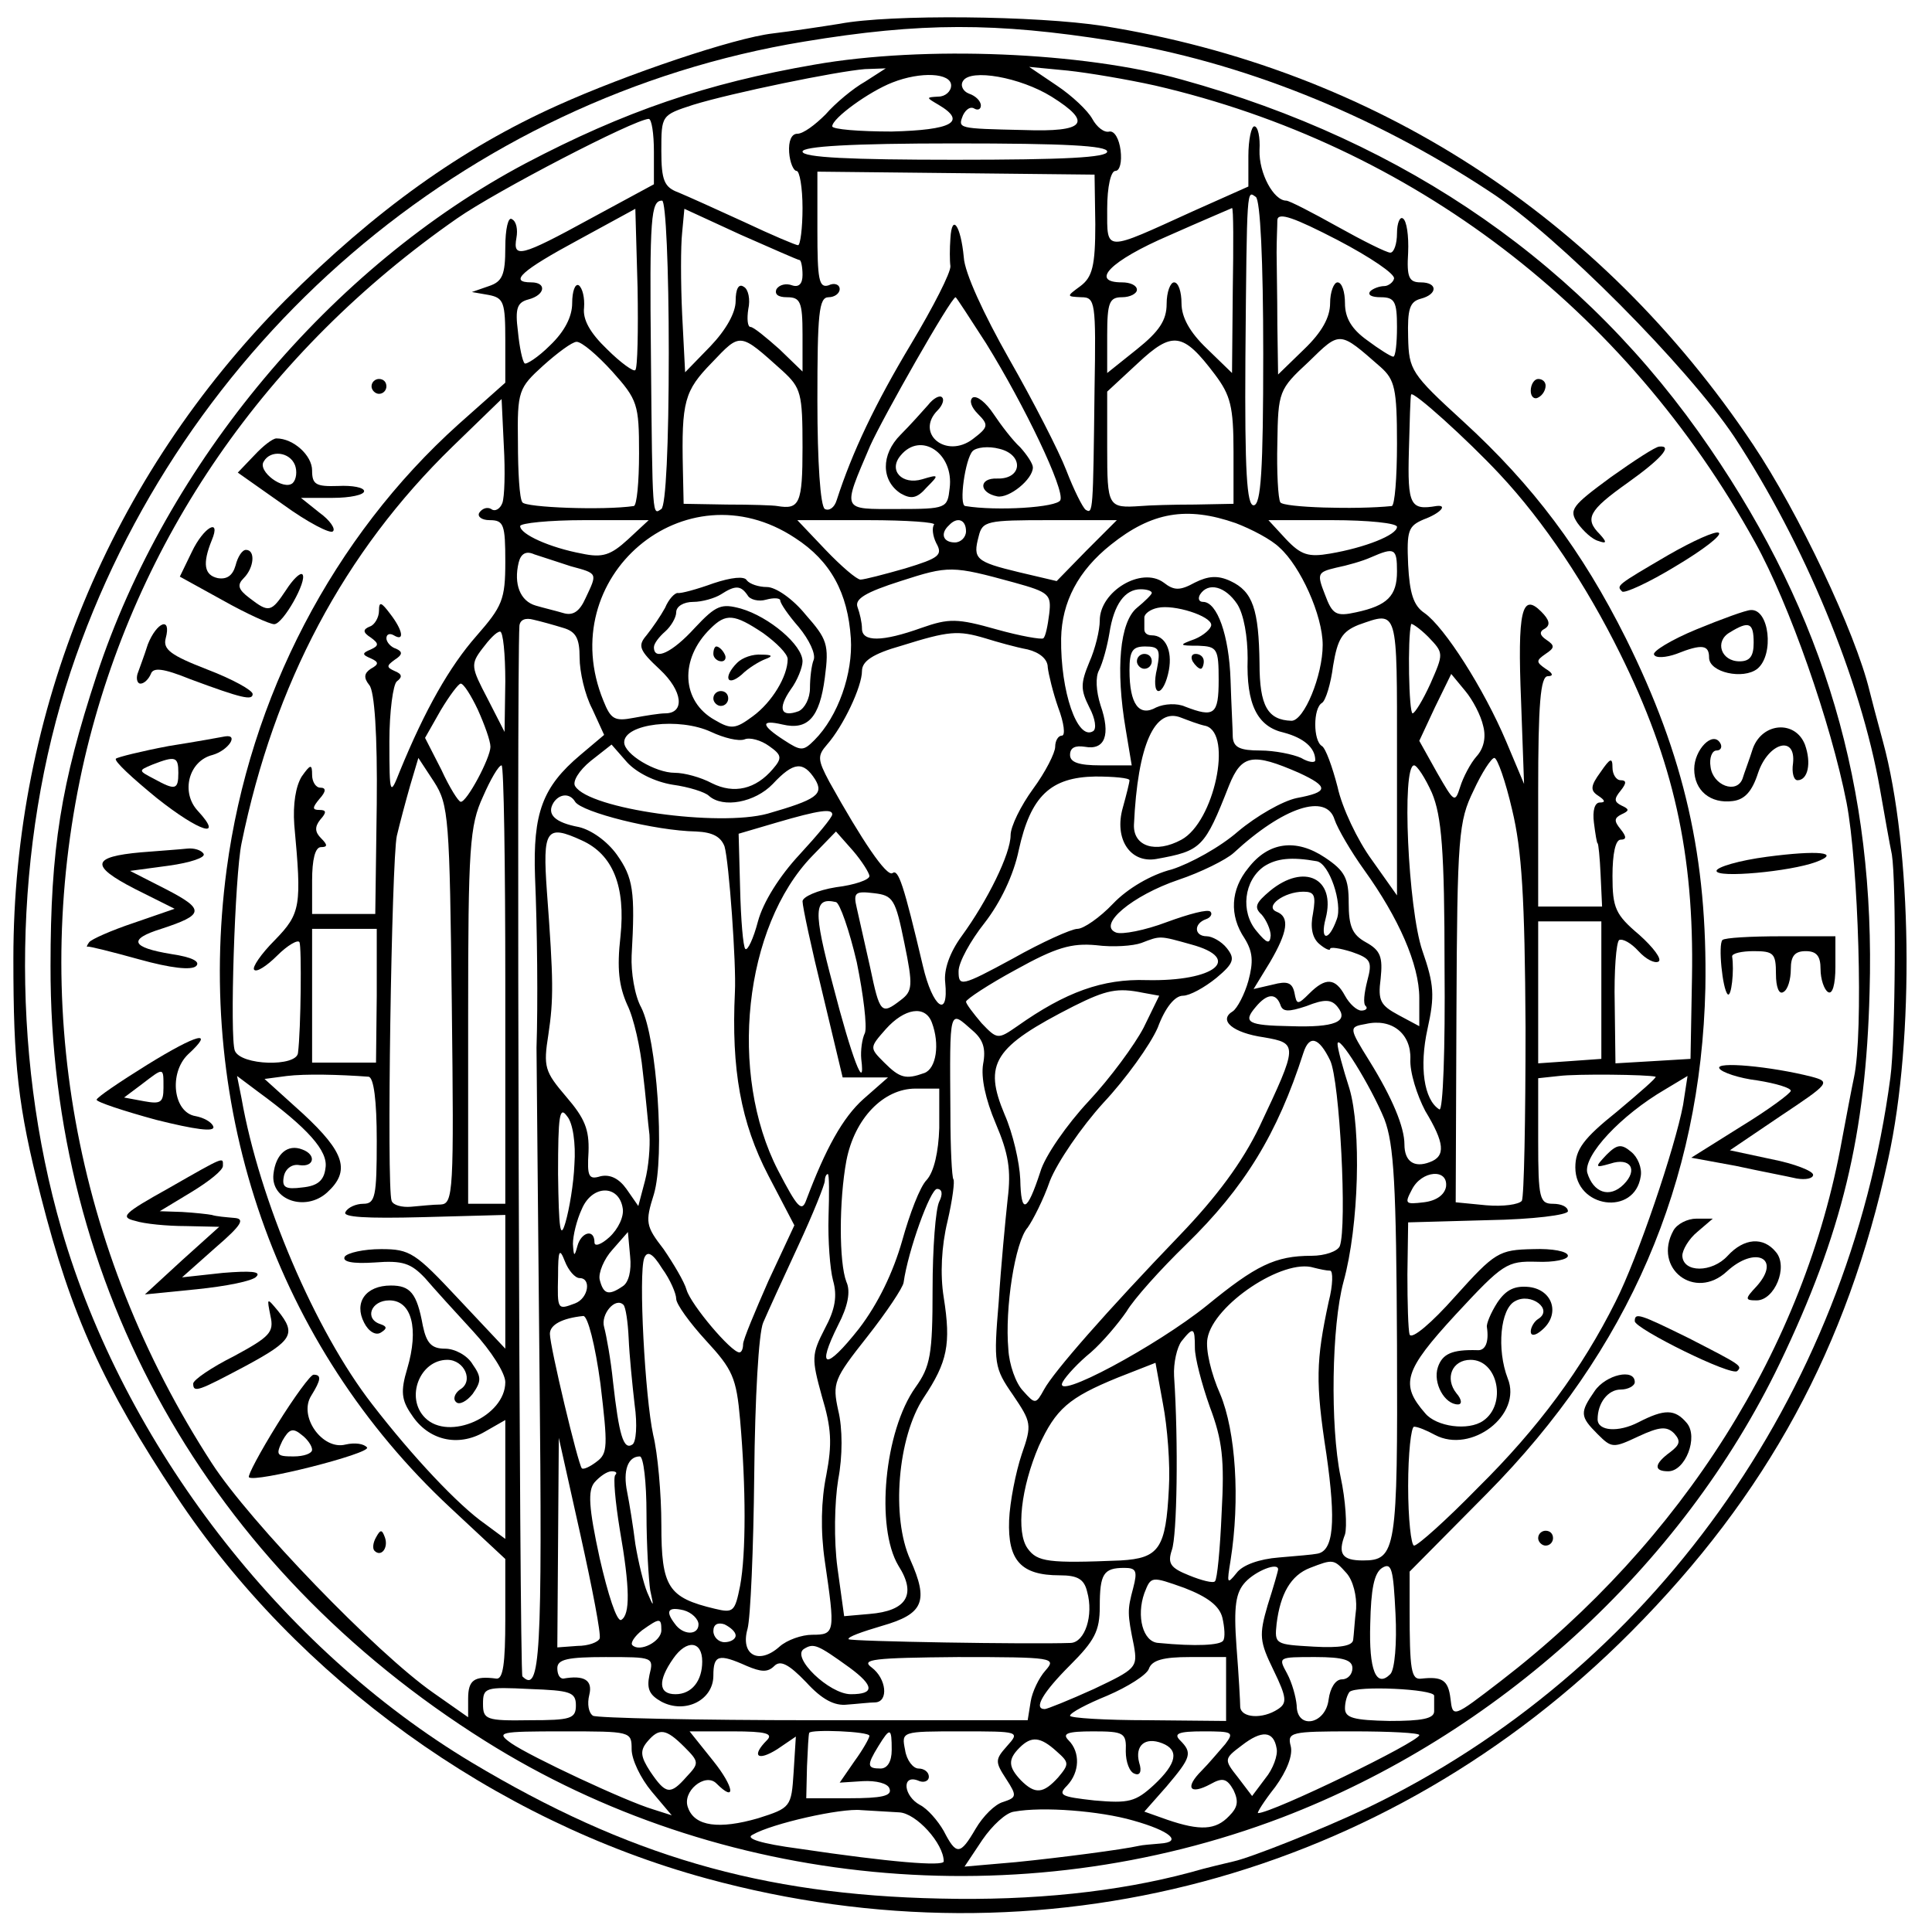 <svg version="1.0" xmlns="http://www.w3.org/2000/svg" width="346.667" height="346.667" viewBox="0 0 260 260" preserveAspectRatio="xMidYMid meet"><g fill="#000" stroke="none"><path d="M1130 2568 c-25 -4 -65 -10 -90 -13 -52 -6 -197 -55 -290 -97 -129 -58 -245 -141 -366 -262 -236 -238 -366 -553 -366 -886 0 -142 6 -199 37 -320 41 -161 84 -255 182 -403 163 -246 428 -437 714 -515 451 -123 915 1 1244 332 183 184 291 383 346 636 36 163 32 419 -7 562 -8 29 -16 60 -18 68 -19 79 -96 241 -157 332 -206 308 -512 505 -874 563 -90 14 -287 16 -355 3z m367 -23 c173 -28 349 -98 508 -203 91 -59 267 -237 329 -330 94 -143 170 -326 196 -474 6 -34 13 -74 16 -88 6 -37 5 -248 -2 -300 -57 -429 -323 -800 -704 -983 -61 -29 -157 -67 -180 -72 -8 -2 -35 -8 -59 -15 -97 -26 -211 -38 -336 -35 -241 5 -421 58 -630 183 -257 154 -468 428 -552 717 -70 241 -65 519 12 751 148 444 531 773 987 848 157 26 258 26 415 1z" transform="matrix(.1 0 0 -.1 0 260)"/><path d="M1096 2513 c-145 -25 -256 -63 -389 -133 -262 -139 -483 -403 -577 -689 -48 -146 -62 -233 -62 -391 -1 -430 212 -809 585 -1043 315 -198 720 -237 1072 -103 290 111 538 337 670 611 84 175 116 308 121 500 8 275 -61 507 -215 732 -167 245 -407 412 -711 496 -132 37 -346 46 -494 20z m68 -23 c-16 -9 -40 -29 -53 -44 -14 -14 -30 -26 -38 -26 -8 0 -12 -10 -11 -25 1 -14 6 -25 10 -25 4 0 8 -22 8 -50 0 -27 -3 -50 -6 -50 -3 0 -36 14 -72 31 -37 17 -77 35 -89 40 -19 7 -23 16 -23 56 0 48 0 48 43 62 52 16 193 45 231 48 l28 1 -28 -18z m390 -5 c346 -80 634 -300 808 -615 46 -83 102 -243 123 -350 16 -83 23 -310 10 -370 -3 -14 -10 -51 -16 -83 -50 -280 -215 -541 -459 -729 -65 -50 -65 -50 -68 -24 -3 25 -11 30 -39 27 -14 -2 -16 11 -16 94 l0 50 104 105 c191 193 288 419 294 680 3 175 -28 312 -107 471 -59 118 -125 206 -219 292 -70 64 -73 69 -74 113 -1 38 2 48 17 52 23 6 23 22 0 22 -16 0 -19 7 -17 40 1 23 -2 43 -7 46 -4 3 -8 -6 -8 -20 0 -14 -4 -26 -9 -26 -5 0 -37 16 -71 35 -34 19 -65 35 -69 35 -17 0 -37 37 -36 68 1 17 -2 32 -7 32 -4 0 -8 -18 -8 -40 l0 -41 -74 -33 c-121 -55 -116 -56 -116 3 0 30 5 51 11 51 6 0 9 12 7 28 -2 15 -8 26 -15 25 -7 -2 -17 6 -23 17 -6 11 -27 31 -48 45 l-37 25 52 -5 c28 -3 81 -12 117 -20z m-274 0 c0 -8 -8 -15 -17 -15 -17 -1 -17 -1 0 -11 39 -23 18 -34 -63 -36 -44 0 -80 3 -80 7 0 11 50 47 81 59 38 15 79 13 79 -4z m135 -15 c56 -35 46 -48 -37 -45 -90 2 -89 2 -82 20 4 8 10 12 15 9 5 -3 9 -1 9 4 0 6 -7 13 -16 16 -8 3 -12 11 -8 17 10 17 77 5 119 -21z m-535 -74 l0 -44 -85 -46 c-95 -52 -105 -54 -100 -26 2 11 0 22 -6 25 -5 4 -9 -13 -9 -38 0 -37 -4 -46 -22 -52 l-23 -8 23 -4 c20 -4 22 -10 22 -61 l0 -57 -63 -56 c-168 -151 -281 -367 -312 -599 -43 -324 67 -641 301 -859 l74 -69 0 -81 c0 -60 -3 -81 -12 -80 -30 4 -38 -2 -38 -27 l0 -25 -47 33 c-76 53 -247 230 -298 309 -186 287 -246 625 -171 949 69 294 244 547 501 726 53 37 238 133 258 134 4 0 7 -20 7 -44z m610 0 c0 -8 -57 -11 -205 -11 -140 0 -205 3 -205 11 0 7 65 11 205 11 148 0 205 -3 205 -11z m-16 -98 c0 -56 -4 -71 -20 -83 -19 -14 -19 -14 1 -15 19 0 20 -6 18 -123 -2 -167 -2 -169 -12 -163 -4 3 -16 27 -26 53 -10 26 -45 94 -77 150 -34 60 -60 116 -61 137 -4 42 -16 60 -18 25 -1 -13 -1 -30 0 -37 1 -8 -23 -55 -53 -105 -48 -80 -79 -145 -100 -210 -3 -10 -10 -15 -16 -12 -6 4 -10 63 -10 146 0 117 2 139 15 139 8 0 15 5 15 11 0 6 -7 9 -15 5 -13 -4 -15 8 -15 74 l0 79 187 -2 186 -2 1 -67z m226 -174 c0 -157 -3 -204 -13 -204 -9 0 -12 45 -11 198 2 236 2 225 14 217 6 -4 10 -85 10 -211z m-800 2 c0 -126 -4 -207 -10 -211 -12 -8 -12 -16 -14 205 -2 189 0 210 15 210 5 0 9 -91 9 -204z m-45 -24 c-2 -3 -20 10 -38 28 -23 22 -33 40 -31 56 1 13 -2 26 -7 30 -5 3 -9 -8 -9 -24 0 -18 -10 -38 -30 -57 -16 -16 -32 -26 -34 -24 -3 3 -7 22 -9 43 -4 31 -1 39 14 43 23 6 25 23 4 23 -31 0 -13 16 63 57 l77 42 3 -106 c1 -58 0 -108 -3 -111z m221 148 c2 0 4 -9 4 -20 0 -12 -5 -17 -14 -14 -8 3 -17 1 -21 -5 -3 -7 2 -11 14 -11 18 0 21 -6 21 -50 l0 -50 -31 30 c-18 16 -35 30 -39 30 -4 0 -5 11 -3 24 3 13 0 27 -6 30 -7 5 -11 -3 -11 -19 0 -16 -13 -39 -34 -61 l-34 -35 -4 78 c-2 43 -2 92 0 110 l3 32 76 -35 c41 -18 77 -34 79 -34z m583 -41 l-1 -111 -34 33 c-23 22 -34 42 -34 61 0 15 -4 28 -10 28 -5 0 -10 -13 -10 -29 0 -22 -10 -37 -40 -61 l-40 -32 0 51 c0 44 3 51 20 51 11 0 20 5 20 10 0 6 -9 10 -20 10 -44 0 -16 29 63 63 45 20 83 36 85 37 2 0 2 -50 1 -111z m217 16 c-1 -5 -8 -10 -13 -10 -6 0 -15 -3 -19 -7 -4 -5 2 -8 14 -8 19 0 22 -6 22 -40 0 -22 -2 -40 -5 -40 -3 0 -19 10 -35 22 -21 15 -30 30 -30 50 0 15 -4 28 -10 28 -5 0 -10 -13 -10 -28 0 -19 -11 -39 -35 -62 l-35 -34 -1 67 c0 37 -1 81 -1 97 0 17 1 36 1 44 1 11 23 3 81 -27 44 -23 78 -46 76 -52z m-549 -87 c52 -84 106 -197 100 -211 -4 -10 -86 -15 -128 -8 -9 1 0 64 10 74 5 5 21 7 36 3 33 -8 31 -41 -3 -40 -25 1 -25 -19 0 -24 16 -3 48 23 48 39 0 5 -8 17 -17 27 -10 9 -26 30 -36 45 -10 15 -22 25 -28 22 -5 -4 -2 -13 7 -22 15 -15 14 -18 -7 -34 -36 -27 -78 8 -47 39 6 6 9 14 6 17 -3 4 -12 -1 -19 -10 -8 -9 -24 -27 -37 -40 -27 -27 -26 -62 0 -79 14 -8 22 -7 35 8 17 17 17 18 -6 11 -27 -8 -46 12 -29 32 27 33 72 3 66 -44 -3 -27 -4 -28 -70 -28 -76 0 -75 -4 -37 85 17 38 109 200 115 200 1 0 19 -28 41 -62z m-274 -37 c25 -23 27 -30 27 -103 0 -76 -4 -84 -34 -79 -5 1 -35 2 -68 2 l-58 1 -1 46 c-2 92 2 106 39 144 39 41 37 41 95 -11z m582 -5 c21 -28 25 -43 25 -104 l0 -70 -52 -1 c-29 0 -62 -1 -73 -2 -44 -3 -45 -1 -45 78 l0 76 41 38 c47 44 61 42 104 -15z m223 10 c19 -17 22 -29 22 -103 0 -46 -3 -83 -7 -84 -48 -5 -146 -2 -150 5 -3 5 -5 41 -4 80 1 69 2 72 42 109 43 42 41 42 97 -7z m-1034 -6 c34 -38 36 -44 36 -110 0 -39 -3 -70 -7 -71 -41 -6 -146 -2 -150 5 -4 5 -6 42 -6 81 -1 69 1 73 34 103 19 17 39 32 45 32 7 0 28 -18 48 -40z m1194 -138 c60 -64 117 -150 162 -241 72 -145 100 -270 97 -436 l-2 -110 -50 -3 -51 -3 -1 80 c-1 44 2 83 6 86 5 2 16 -4 26 -15 10 -11 22 -17 27 -14 5 3 -7 19 -26 36 -32 27 -36 36 -36 79 0 30 4 49 11 49 8 0 8 4 0 14 -9 11 -9 15 1 20 11 5 11 7 0 12 -10 5 -10 9 -1 20 8 10 8 14 0 14 -6 0 -11 8 -11 17 0 14 -3 13 -16 -6 -14 -19 -14 -25 -3 -32 9 -6 10 -9 2 -9 -7 0 -10 -11 -8 -27 2 -16 4 -28 5 -28 1 0 3 -19 4 -42 l2 -43 -43 0 -43 0 0 155 c0 117 3 155 13 155 8 0 7 4 -3 10 -13 9 -13 11 0 20 12 8 13 11 1 19 -9 6 -10 11 -2 15 8 5 6 12 -5 23 -26 26 -32 1 -27 -121 l4 -111 -24 57 c-30 71 -83 154 -110 173 -15 10 -20 27 -22 65 -2 46 0 52 21 61 22 8 33 20 17 18 -35 -6 -39 1 -37 74 1 39 2 74 3 76 2 6 75 -60 119 -107z m-1342 -39 c-3 -8 -10 -12 -15 -8 -5 3 -12 1 -16 -5 -3 -5 3 -10 14 -10 19 0 21 -6 21 -56 0 -51 -4 -60 -39 -100 -36 -41 -69 -99 -103 -182 -13 -33 -14 -33 -14 40 0 40 5 77 10 81 8 6 7 10 -3 14 -11 5 -11 7 0 15 11 7 11 11 2 15 -7 2 -13 9 -13 14 0 6 5 7 10 4 15 -9 12 7 -5 29 -12 16 -15 17 -15 4 0 -9 -6 -19 -12 -21 -10 -4 -10 -8 1 -15 11 -8 11 -11 0 -16 -12 -5 -12 -7 0 -12 11 -5 11 -8 0 -14 -9 -6 -10 -12 -2 -22 7 -8 11 -67 10 -160 l-2 -148 -42 0 -43 0 0 45 c0 28 4 45 12 45 9 0 9 3 0 12 -8 8 -9 15 -1 25 9 10 8 13 -1 13 -10 0 -10 3 0 15 9 10 9 15 1 15 -6 0 -11 8 -11 17 0 15 -2 15 -14 -2 -8 -13 -12 -37 -10 -65 10 -109 9 -119 -26 -155 -19 -19 -31 -37 -28 -40 3 -4 17 5 31 19 14 14 28 22 30 18 3 -6 2 -117 -2 -149 -2 -19 -77 -17 -85 3 -7 18 0 236 9 279 44 215 138 392 284 534 l66 64 3 -63 c2 -35 1 -69 -2 -77z m394 -47 c48 -31 71 -74 75 -135 3 -47 -17 -105 -49 -137 -15 -15 -18 -15 -41 0 -31 20 -32 28 -2 21 34 -8 50 9 57 63 6 45 3 52 -26 85 -17 21 -40 37 -52 37 -11 0 -23 4 -27 9 -3 6 -21 4 -45 -4 -22 -8 -44 -14 -48 -13 -4 0 -12 -8 -17 -20 -6 -11 -17 -27 -25 -37 -12 -14 -10 -20 18 -46 31 -29 34 -59 7 -59 -7 0 -26 -3 -42 -6 -26 -5 -31 -2 -41 23 -68 166 110 317 258 219z m593 20 c21 -8 48 -22 59 -33 28 -25 58 -91 58 -131 0 -41 -25 -102 -42 -102 -32 1 -43 20 -43 77 -1 73 -9 97 -39 111 -17 8 -30 7 -48 -2 -20 -11 -28 -11 -42 0 -30 22 -86 -12 -86 -51 0 -13 -6 -38 -14 -56 -12 -29 -12 -37 0 -61 8 -15 10 -29 5 -32 -21 -13 -44 53 -43 125 1 49 23 91 67 126 55 44 102 52 168 29z m-818 -22 c-23 -21 -34 -25 -62 -19 -43 8 -83 26 -83 37 0 4 39 8 86 8 l87 0 -28 -26z m412 20 c-3 -4 -2 -15 3 -25 9 -16 4 -20 -42 -34 -28 -8 -55 -15 -60 -15 -5 0 -26 18 -47 40 l-38 40 95 0 c53 0 92 -3 89 -6z m43 -9 c0 -8 -7 -15 -15 -15 -16 0 -20 12 -8 23 11 12 23 8 23 -8z m162 -26 l-40 -41 -51 12 c-58 14 -62 18 -54 48 5 21 11 22 96 22 l90 0 -41 -41z m418 32 c0 -11 -43 -28 -90 -36 -29 -5 -39 -2 -59 19 l-24 26 86 0 c48 0 87 -4 87 -9z m-1112 -53 c37 -10 36 -9 20 -43 -8 -18 -17 -24 -30 -20 -10 3 -27 7 -37 10 -21 6 -30 29 -23 58 3 12 10 16 21 11 9 -3 31 -10 49 -16z m1112 -7 c0 -33 -13 -46 -55 -55 -27 -6 -32 -3 -42 24 -11 28 -10 30 15 36 15 3 36 9 47 14 32 14 35 12 35 -19z m-515 -15 c47 -13 50 -16 47 -42 -2 -16 -5 -31 -8 -33 -2 -2 -31 3 -63 12 -53 15 -64 15 -101 2 -53 -19 -80 -19 -80 -1 0 8 -3 21 -6 29 -4 11 11 20 58 35 65 21 69 21 153 -2z m-359 -17 c3 -6 15 -9 25 -6 11 3 19 2 19 -1 0 -4 11 -20 25 -36 14 -17 23 -36 20 -44 -3 -7 -5 -25 -5 -38 0 -14 -7 -27 -15 -31 -24 -9 -29 3 -11 29 9 12 16 30 16 38 0 22 -45 60 -83 71 -26 7 -33 5 -62 -26 -30 -33 -55 -45 -55 -26 0 5 7 14 15 21 8 7 15 19 15 26 0 8 10 14 23 14 12 0 29 5 37 10 20 13 27 12 36 -1z m544 3 c0 -2 -9 -11 -20 -20 -23 -19 -29 -82 -15 -164 l8 -48 -42 0 c-29 0 -41 4 -41 14 0 10 7 13 20 11 27 -5 35 16 21 56 -6 19 -7 38 -2 47 5 10 11 32 14 50 6 39 21 59 42 59 8 0 15 -2 15 -5z m115 -15 c9 -14 14 -44 14 -73 -2 -62 13 -92 49 -100 26 -7 42 -20 42 -37 0 -4 -9 -3 -19 3 -11 5 -36 10 -55 10 -27 0 -36 4 -37 18 0 9 -2 44 -3 77 -2 60 -18 105 -37 105 -6 0 -7 5 -4 10 11 17 34 11 50 -13z m-35 -28 c0 -5 -10 -14 -22 -19 -22 -8 -22 -9 5 -9 25 -1 27 -4 27 -46 0 -47 -6 -51 -45 -36 -11 5 -28 4 -39 -1 -23 -13 -36 4 -36 50 0 26 4 32 21 32 19 0 21 -4 16 -30 -4 -16 -3 -30 2 -30 5 0 11 12 14 28 5 27 -5 47 -23 47 -6 0 -10 3 -10 8 0 4 0 11 0 16 0 5 8 11 18 13 22 5 72 -11 72 -23z m-872 -4 c17 -5 22 -14 22 -40 0 -19 7 -50 17 -69 l16 -35 -32 -27 c-51 -43 -64 -78 -61 -164 3 -70 4 -171 2 -230 0 -14 2 -208 4 -432 4 -387 1 -438 -23 -414 -4 4 -8 1350 -4 1414 1 8 8 11 19 8 9 -2 27 -7 40 -11z m269 -7 c18 -13 33 -28 33 -35 0 -23 -21 -58 -47 -77 -23 -17 -29 -18 -51 -5 -45 25 -48 82 -6 123 21 21 32 20 71 -6z m853 -165 l0 -188 -34 48 c-19 26 -40 70 -46 98 -7 27 -16 52 -21 55 -12 7 -12 51 0 58 5 3 12 26 15 50 6 36 12 46 34 55 54 19 52 24 52 -176z m45 97 c-10 -22 -21 -40 -24 -40 -5 0 -7 101 -2 120 0 2 11 -5 23 -17 21 -22 21 -22 3 -63z m-1245 3 l-1 -68 -23 45 c-22 42 -23 46 -7 67 9 12 19 23 24 23 4 0 7 -30 7 -67z m646 58 c16 -5 41 -12 57 -15 16 -4 27 -13 27 -24 1 -9 7 -34 14 -54 8 -21 10 -38 5 -38 -5 0 -9 -7 -9 -15 0 -8 -13 -34 -30 -57 -16 -22 -30 -50 -30 -62 0 -25 -31 -88 -66 -136 -16 -22 -24 -45 -22 -62 5 -50 -17 -34 -30 22 -26 110 -33 131 -41 125 -8 -5 -41 44 -85 123 -16 30 -16 35 -3 50 22 25 47 78 47 99 0 13 14 23 53 34 64 20 76 21 113 10z m670 -118 c4 -15 1 -30 -9 -41 -8 -9 -18 -28 -22 -41 -7 -22 -8 -21 -31 19 l-24 43 21 45 22 45 19 -23 c10 -12 21 -33 24 -47z m-1353 22 c9 -20 17 -42 17 -50 0 -15 -32 -75 -40 -74 -3 0 -15 19 -26 43 l-22 43 21 37 c12 20 24 36 27 36 4 0 14 -16 23 -35z m980 -22 c36 -11 11 -129 -33 -153 -35 -19 -65 -9 -64 20 5 108 28 159 64 144 8 -3 23 -9 33 -11z m-666 -8 c17 -8 37 -13 45 -10 7 3 22 -1 33 -9 17 -12 18 -16 5 -31 -23 -27 -52 -34 -82 -19 -15 8 -37 14 -50 14 -26 0 -68 25 -68 41 0 25 74 34 117 14z m-52 -71 c22 -3 44 -10 49 -15 19 -17 62 -9 86 16 28 30 41 31 57 6 12 -20 2 -27 -64 -46 -66 -18 -240 6 -259 37 -4 6 5 21 21 34 l28 22 21 -24 c13 -14 37 -26 61 -30z m-297 -296 c3 -253 2 -268 -15 -269 -10 0 -28 -2 -40 -3 -12 -1 -24 2 -26 8 -7 18 0 459 7 491 4 17 12 47 18 68 l11 37 21 -32 c20 -31 21 -49 24 -300z m1140 312 c41 -19 40 -26 -3 -34 -19 -4 -54 -24 -79 -45 -24 -21 -64 -43 -89 -51 -28 -7 -60 -26 -79 -46 -18 -19 -40 -34 -48 -34 -8 0 -48 -18 -87 -40 -70 -38 -73 -38 -73 -17 0 12 16 41 35 65 21 27 39 64 46 98 16 73 43 98 103 99 25 0 46 -2 46 -5 0 -3 -4 -19 -9 -37 -12 -42 10 -75 45 -69 61 11 65 15 98 99 17 42 32 44 94 17z m287 -50 c13 -54 17 -118 18 -293 0 -123 -2 -228 -5 -233 -4 -5 -25 -8 -48 -6 l-41 4 1 255 c1 239 3 258 23 299 11 24 24 44 28 44 4 0 15 -31 24 -70z m-1355 -235 l0 -295 -25 0 -25 0 0 253 c0 227 2 256 20 295 10 23 21 42 25 42 3 0 5 -133 5 -295z m1247 258 c13 -31 17 -77 17 -235 1 -108 -2 -194 -7 -191 -21 13 -27 58 -16 108 10 45 9 60 -7 106 -19 56 -28 249 -11 249 4 0 15 -17 24 -37z m-1153 -12 c9 -14 107 -39 163 -40 22 -1 33 -7 38 -20 6 -20 16 -159 14 -196 -5 -104 8 -176 45 -247 l35 -67 -35 -75 c-18 -41 -34 -79 -34 -85 0 -6 -2 -11 -5 -11 -11 0 -65 64 -71 84 -3 11 -18 36 -31 55 -24 31 -25 36 -13 74 15 51 4 209 -17 251 -9 16 -14 48 -13 70 5 87 2 105 -20 136 -13 18 -34 33 -51 37 -32 6 -44 17 -34 33 8 12 22 13 29 1z m1022 -24 c4 -12 22 -43 40 -68 46 -64 74 -127 74 -172 l0 -38 -28 15 c-24 13 -28 19 -24 49 3 29 0 38 -20 49 -18 10 -23 21 -23 53 0 33 -5 43 -32 61 -39 26 -76 21 -103 -14 -24 -29 -26 -64 -5 -95 11 -18 12 -31 5 -57 -5 -18 -15 -37 -21 -41 -20 -12 0 -29 42 -35 46 -8 46 -10 -6 -120 -23 -48 -58 -95 -107 -146 -99 -103 -170 -184 -183 -208 -11 -20 -12 -20 -28 -2 -10 10 -19 36 -20 56 -5 55 9 145 26 164 7 10 21 37 30 63 10 25 42 72 72 105 30 32 63 78 73 101 10 27 23 43 34 43 9 0 29 11 45 24 24 20 25 26 14 40 -7 9 -20 16 -27 16 -17 0 -18 17 -1 23 6 2 9 7 6 10 -3 4 -29 -3 -59 -14 -29 -11 -60 -17 -68 -14 -26 10 22 50 84 71 30 10 64 27 74 36 67 62 125 81 136 45z m-676 7 c0 -4 -20 -28 -44 -54 -27 -29 -49 -64 -56 -90 -6 -23 -14 -40 -17 -37 -3 3 -6 40 -7 81 l-2 74 51 15 c58 17 75 19 75 11z m-337 -35 c42 -19 59 -62 52 -129 -5 -44 -2 -67 9 -92 9 -18 18 -59 21 -90 4 -32 7 -70 9 -85 1 -16 -1 -43 -6 -62 l-9 -34 -16 23 c-10 14 -22 20 -35 17 -16 -5 -18 0 -16 33 1 30 -5 45 -30 74 -29 34 -31 40 -24 84 7 47 7 72 -2 192 -6 84 -1 91 47 69z m387 -48 c0 -5 -20 -12 -45 -15 -25 -4 -45 -13 -45 -19 0 -7 12 -63 27 -124 l27 -113 31 0 30 0 -33 -29 c-28 -25 -51 -67 -77 -136 -6 -17 -12 -10 -38 40 -67 130 -46 328 46 423 l32 33 23 -26 c12 -14 22 -30 22 -34z m602 20 c17 -3 35 -57 27 -78 -11 -31 -23 -29 -15 1 14 54 -29 75 -75 37 -19 -16 -22 -22 -11 -32 6 -7 12 -20 12 -28 -1 -12 -5 -11 -19 6 -22 26 -17 68 10 87 17 11 37 13 71 7z m-555 -110 c12 -58 11 -65 -5 -77 -26 -20 -28 -18 -41 44 -7 31 -15 67 -18 80 -5 21 -2 23 23 20 26 -3 29 -8 41 -67z m550 40 c-4 -19 -1 -33 8 -41 8 -7 15 -10 15 -7 0 3 13 1 29 -4 26 -9 28 -13 21 -39 -4 -16 -6 -31 -2 -34 3 -3 0 -6 -6 -6 -6 0 -16 9 -22 20 -13 24 -26 25 -48 3 -16 -16 -17 -15 -20 1 -3 14 -10 16 -29 11 l-26 -6 22 36 c24 41 27 61 9 68 -17 7 10 27 36 27 15 0 17 -5 13 -29z m-614 -66 c9 -44 14 -86 11 -95 -4 -8 -6 -24 -5 -35 6 -48 -13 2 -38 99 -27 101 -26 119 4 112 5 -1 18 -38 28 -81z m1002 -37 l0 -93 -42 -3 -43 -3 0 95 0 96 43 0 42 0 0 -92z m-1648 -8 l-1 -90 -43 0 -43 0 0 90 0 90 44 0 43 0 0 -90z m1096 69 c70 -19 32 -50 -60 -48 -59 2 -109 -16 -174 -62 -26 -18 -27 -18 -48 4 -11 13 -21 26 -21 29 0 3 30 23 67 43 54 30 75 36 108 33 23 -3 50 -1 61 3 26 10 24 10 67 -2z m-65 -65 l22 -4 -21 -43 c-12 -23 -45 -68 -74 -99 -29 -31 -59 -74 -65 -95 -18 -55 -26 -58 -27 -10 -1 23 -10 62 -21 87 -29 69 -15 91 93 146 44 22 59 25 93 18z m185 -16 c3 -10 11 -10 35 -2 25 10 34 9 42 -1 16 -20 -4 -28 -63 -26 -58 1 -65 5 -47 26 15 18 27 19 33 3z m-469 -24 c11 -29 6 -62 -10 -68 -25 -9 -33 -7 -54 14 -20 20 -20 20 2 45 25 28 53 33 62 9z m55 -11 c14 -12 18 -24 14 -45 -3 -18 3 -47 17 -80 17 -40 21 -62 16 -102 -3 -28 -9 -90 -12 -138 -7 -83 -6 -89 19 -125 25 -37 26 -40 12 -80 -8 -24 -16 -64 -17 -89 -2 -54 16 -74 68 -74 24 0 33 -5 37 -22 9 -32 -3 -68 -22 -69 -56 -2 -296 2 -299 5 -2 3 18 10 45 18 56 16 63 33 38 89 -26 57 -17 165 18 218 32 48 37 72 27 135 -5 31 -3 69 5 102 7 30 10 55 8 57 -2 3 -4 42 -4 88 -1 146 -2 140 30 112z m589 -38 c-1 -18 9 -49 20 -70 26 -43 28 -61 6 -69 -21 -8 -34 1 -34 24 0 23 -16 62 -47 112 -28 45 -28 46 -5 50 35 8 61 -13 60 -47z m-108 -2 c13 -27 23 -223 13 -250 -3 -7 -20 -13 -38 -13 -49 0 -75 -13 -141 -67 -67 -54 -208 -130 -194 -103 5 9 22 27 38 40 16 14 37 39 48 55 10 17 46 57 80 90 79 77 123 149 158 258 8 25 21 21 36 -10z m73 -79 c13 -34 16 -88 17 -304 1 -277 -1 -290 -46 -290 -28 0 -34 9 -24 35 3 10 1 46 -6 78 -14 68 -12 203 4 262 21 76 24 206 8 260 -9 28 -16 54 -16 60 0 16 45 -57 63 -101z m-1367 57 c7 -1 11 -32 11 -86 0 -75 -2 -85 -18 -85 -10 0 -21 -5 -24 -11 -5 -7 27 -9 104 -7 l111 3 0 -90 0 -90 -63 67 c-58 62 -65 67 -104 67 -24 0 -45 -5 -49 -10 -4 -7 10 -10 40 -8 38 3 49 -1 68 -21 12 -14 41 -46 65 -72 24 -26 43 -56 43 -68 0 -46 -76 -80 -108 -48 -27 27 -7 78 30 78 23 0 36 -29 17 -40 -7 -5 -10 -13 -5 -17 4 -4 14 1 22 11 12 17 12 23 0 40 -7 12 -24 21 -37 21 -18 0 -25 7 -30 31 -8 44 -17 54 -43 54 -34 0 -50 -23 -36 -50 6 -12 16 -18 23 -13 8 5 8 8 -1 11 -22 7 -13 32 12 32 30 0 40 -38 24 -92 -9 -30 -8 -42 6 -62 22 -34 62 -44 98 -23 l28 16 0 -80 0 -80 -27 20 c-36 25 -98 91 -152 161 -77 99 -152 275 -176 412 l-6 30 28 -21 c67 -49 95 -80 91 -103 -2 -17 -11 -24 -31 -26 -23 -3 -28 0 -25 15 2 10 11 17 21 15 20 -3 23 14 4 21 -20 8 -36 -6 -39 -33 -4 -35 43 -51 72 -25 32 29 24 54 -32 106 l-52 47 30 4 c25 3 70 2 110 -1z m1732 0 c2 -1 -21 -21 -52 -47 -45 -36 -56 -51 -56 -75 0 -55 80 -66 88 -12 2 11 -4 26 -13 33 -13 11 -19 10 -33 -4 -16 -17 -16 -18 5 -12 27 9 38 -8 18 -28 -19 -19 -41 -11 -49 16 -5 23 45 77 105 112 l30 18 -6 -39 c-11 -58 -61 -206 -91 -265 -45 -90 -104 -170 -185 -250 -42 -43 -81 -78 -86 -78 -4 0 -8 36 -8 80 0 44 4 80 8 80 5 0 17 -5 28 -11 49 -26 118 27 98 76 -15 39 -10 94 10 104 21 12 52 -11 31 -24 -5 -3 -10 -11 -10 -17 0 -6 6 -6 15 2 25 21 15 54 -17 58 -19 2 -31 -3 -43 -21 -9 -14 -15 -29 -14 -33 3 -20 -2 -32 -13 -31 -34 1 -47 -5 -53 -23 -7 -21 9 -50 27 -50 6 0 5 7 -2 15 -16 20 -6 45 19 45 37 0 49 -60 17 -82 -20 -14 -63 -8 -78 10 -34 39 -29 57 41 133 64 69 69 72 109 71 23 -1 42 3 42 8 0 6 -21 10 -47 9 -46 -1 -51 -4 -105 -64 -31 -35 -58 -58 -61 -51 -2 6 -3 43 -3 81 l1 70 108 3 c60 1 107 7 107 12 0 6 -9 10 -20 10 -18 0 -20 7 -20 84 l0 85 28 3 c23 3 120 2 130 -1z m-964 -69 c-1 -32 -7 -59 -17 -70 -9 -9 -23 -46 -33 -82 -12 -42 -32 -84 -58 -118 -45 -57 -58 -55 -28 5 13 25 17 45 11 58 -10 26 -10 109 0 163 11 57 50 97 93 97 l32 0 0 -53z m-491 -49 c-1 -26 -7 -61 -12 -78 -7 -24 -9 -10 -10 65 0 79 2 92 12 78 8 -9 12 -37 10 -65z m342 -70 c-1 -32 2 -71 6 -86 6 -21 3 -39 -11 -65 -18 -35 -18 -40 -4 -91 13 -43 14 -64 6 -106 -7 -34 -8 -75 -2 -116 14 -96 14 -99 -17 -99 -14 0 -34 -7 -44 -16 -28 -25 -53 -11 -43 24 4 15 8 108 9 207 1 104 6 191 12 205 6 14 27 60 47 103 20 43 36 83 36 88 0 5 2 9 4 9 2 0 2 -26 1 -57z m831 40 c-2 -11 -13 -19 -30 -21 -25 -3 -26 -2 -16 17 13 26 49 29 46 4z m-1108 -29 c2 -11 -6 -28 -18 -39 -11 -10 -20 -13 -20 -7 0 19 -18 14 -23 -5 -4 -15 -5 -14 -6 3 0 11 5 32 12 47 14 33 50 33 55 1z m426 9 c-5 -10 -9 -63 -9 -118 0 -88 -3 -104 -23 -132 -42 -59 -54 -188 -23 -240 25 -39 11 -61 -39 -65 l-34 -3 -9 65 c-5 37 -4 88 1 119 6 31 6 69 0 93 -8 37 -6 42 39 99 26 33 48 66 49 73 6 43 36 126 45 126 7 0 8 -7 3 -17z m-426 -114 c-19 -13 -26 -11 -31 9 -2 9 6 28 17 40 l21 24 3 -33 c2 -19 -2 -35 -10 -40z m-58 11 c16 0 12 -27 -6 -34 -24 -9 -24 -9 -23 37 0 35 2 38 9 20 5 -13 14 -23 20 -23z m130 -28 c0 -7 18 -32 40 -56 36 -39 41 -50 46 -107 8 -91 8 -180 0 -223 -7 -35 -9 -37 -34 -31 -63 15 -72 29 -72 113 0 42 -5 97 -11 121 -11 51 -20 217 -12 238 4 10 11 7 24 -14 11 -15 19 -34 19 -41z m880 38 c4 0 4 -19 -2 -42 -17 -79 -18 -108 -3 -205 13 -91 10 -131 -13 -134 -4 -1 -27 -3 -51 -5 -26 -2 -49 -10 -57 -21 -13 -16 -13 -14 -8 17 13 82 7 174 -14 224 -12 27 -20 60 -17 75 8 45 102 108 143 95 8 -2 17 -4 22 -4z m-944 -91 c1 -23 5 -63 8 -89 4 -28 2 -51 -3 -54 -12 -8 -18 13 -26 84 -3 30 -9 63 -12 74 -5 17 15 41 26 30 3 -3 6 -23 7 -45z m-38 -61 c10 -84 10 -94 -5 -105 -9 -7 -18 -11 -20 -9 -5 5 -43 164 -43 181 0 12 16 21 45 24 6 0 16 -39 23 -91z m800 48 c0 -13 9 -48 20 -79 17 -45 20 -71 16 -143 -2 -48 -6 -90 -9 -92 -2 -3 -18 1 -35 8 -25 10 -29 16 -23 34 7 19 9 145 3 234 -1 18 4 39 10 47 16 20 18 19 18 -9z m-35 -189 c-4 -81 -13 -94 -65 -97 -97 -4 -112 -2 -125 16 -16 22 -9 82 15 138 23 50 40 65 106 92 l51 20 10 -55 c6 -31 10 -82 8 -114z m-766 -202 c-2 -5 -15 -10 -30 -10 l-27 -2 1 141 1 141 29 -130 c16 -72 28 -134 26 -140z m63 168 c0 -43 3 -89 5 -103 5 -23 5 -24 -4 -3 -5 12 -12 41 -16 65 -3 24 -8 55 -11 70 -6 29 1 48 17 48 5 0 9 -35 9 -77z m-42 52 c-3 -3 0 -36 6 -73 14 -80 14 -115 2 -122 -6 -3 -18 35 -29 83 -15 69 -16 91 -7 102 7 8 17 15 23 15 6 0 8 -2 5 -5z m984 -132 c9 -10 14 -31 13 -48 -2 -16 -3 -35 -4 -42 -1 -8 -18 -11 -53 -9 -52 3 -53 3 -50 31 5 40 19 65 45 75 31 12 32 12 49 -7z m59 -136 c-19 -19 -29 5 -27 68 1 46 5 68 16 75 13 8 15 -2 18 -62 2 -39 -1 -75 -7 -81z m-346 116 c-8 -30 -8 -34 1 -78 5 -29 3 -31 -54 -58 -33 -15 -63 -27 -66 -27 -16 0 -2 23 34 59 33 33 40 46 40 79 0 44 5 52 33 52 16 0 18 -4 12 -27z m195 25 c0 -2 -6 -23 -14 -48 -12 -41 -11 -49 8 -88 18 -37 18 -44 6 -52 -21 -14 -50 -12 -51 3 0 6 -2 43 -5 81 -4 55 -1 73 12 87 14 15 44 27 44 17z m-75 -65 c3 -13 4 -27 1 -31 -4 -6 -36 -8 -87 -3 -21 1 -30 36 -19 67 9 23 9 23 54 7 31 -12 47 -24 51 -40z m-705 -9 c0 -15 -21 -15 -32 1 -13 17 -9 23 12 18 11 -3 20 -12 20 -19z m-50 -8 c0 -15 -29 -30 -39 -20 -3 3 3 12 13 20 24 17 26 17 26 0z m100 -7 c0 -5 -7 -9 -15 -9 -8 0 -15 7 -15 15 0 9 6 12 15 9 8 -4 15 -10 15 -15z m-45 -35 c0 -26 -14 -44 -36 -44 -23 0 -24 18 -3 48 18 26 39 24 39 -4z m198 -8 c34 -25 34 -36 2 -36 -29 0 -81 50 -63 61 13 8 18 6 61 -25z m-269 -10 c-4 -19 0 -27 16 -36 32 -17 70 2 70 35 0 28 7 30 45 13 19 -8 28 -9 37 0 8 8 19 3 43 -22 21 -23 38 -32 55 -30 14 1 31 3 38 3 18 1 15 32 -5 47 -15 11 2 13 116 14 129 0 133 -1 118 -18 -9 -10 -18 -29 -20 -42 l-4 -25 -287 0 c-158 0 -292 3 -298 6 -6 4 -8 16 -5 28 5 20 -7 27 -35 22 -5 0 -8 6 -8 14 0 12 14 15 65 15 64 0 65 0 59 -24z m776 -19 l0 -43 -105 1 c-58 0 -105 3 -105 6 0 4 23 16 50 27 28 12 53 28 56 36 4 12 20 16 55 16 l49 0 0 -43z m170 28 c0 -8 -6 -15 -14 -15 -9 0 -16 -12 -18 -27 -4 -34 -43 -41 -43 -8 -1 11 -6 30 -13 43 -12 22 -12 22 38 22 38 0 50 -4 50 -15z m-1045 -50 c0 -18 -7 -20 -62 -20 -59 -1 -63 1 -63 22 0 22 3 23 63 20 54 -2 62 -4 62 -22z m1155 13 c0 -5 0 -14 0 -21 0 -10 -17 -13 -60 -13 -48 1 -60 4 -60 17 0 9 3 18 6 22 9 9 114 4 114 -5z m-1080 -72 c0 -14 12 -39 27 -57 l27 -32 -25 8 c-37 11 -165 71 -191 89 -21 15 -17 16 70 16 91 0 92 0 92 -24z m71 3 c20 -20 20 -22 3 -40 -22 -25 -28 -24 -49 7 -13 20 -14 28 -4 40 16 19 25 18 50 -7z m111 9 c-21 -21 -13 -29 14 -12 l25 17 -3 -48 c-3 -47 -4 -48 -48 -62 -52 -15 -85 -11 -94 14 -9 22 23 48 38 33 27 -27 24 -5 -4 30 l-32 40 58 0 c45 0 55 -3 46 -12z m138 6 c0 -3 -9 -19 -20 -34 l-20 -29 31 2 c18 1 34 -3 36 -10 4 -10 -11 -13 -54 -13 l-58 0 1 43 c1 23 2 43 3 45 2 5 81 2 81 -4z m30 -19 c0 -16 -6 -25 -15 -25 -18 0 -19 4 -3 30 16 26 18 25 18 -5z m155 5 c-16 -18 -16 -21 -1 -44 15 -23 14 -25 -4 -31 -11 -3 -27 -19 -37 -36 -21 -36 -26 -36 -43 -3 -8 14 -22 30 -32 35 -22 12 -25 41 -3 33 8 -4 15 -1 15 5 0 6 -6 11 -14 11 -7 0 -16 11 -18 25 -5 25 -5 25 75 25 79 0 80 0 62 -20z m160 -7 c0 -14 5 -28 12 -30 7 -3 10 3 6 15 -6 23 8 35 31 26 23 -9 20 -27 -11 -56 -25 -23 -34 -25 -80 -21 -45 5 -50 7 -37 20 17 18 18 45 2 61 -9 9 -2 12 33 12 42 0 45 -2 44 -27z m134 10 c-8 -9 -22 -26 -32 -36 -23 -23 -16 -33 12 -18 16 9 22 8 31 -8 7 -15 6 -23 -6 -35 -18 -19 -39 -20 -83 -5 l-31 11 30 34 c33 39 35 45 18 62 -9 9 -2 12 31 12 40 0 42 -1 30 -17z m69 -6 c2 -9 -5 -28 -15 -40 l-18 -24 -19 25 c-19 24 -19 25 5 43 27 21 43 20 47 -4z m192 18 c0 -9 -198 -105 -217 -105 -2 0 8 16 23 35 16 22 24 43 21 55 -5 19 0 20 84 20 49 0 89 -2 89 -5z m-488 -22 c17 -15 17 -17 2 -35 -20 -22 -31 -23 -50 -4 -17 18 -18 28 -2 44 16 16 28 15 50 -5z m-212 -82 c23 -1 60 -42 60 -66 0 -7 -73 -1 -194 17 -53 7 -74 14 -63 19 26 15 119 36 146 33 14 -1 37 -2 51 -3z m315 -11 c50 -14 67 -29 36 -31 -12 -1 -24 -2 -28 -3 -22 -5 -106 -16 -166 -22 l-69 -6 24 36 c13 19 32 37 43 38 38 7 115 1 160 -12z" transform="matrix(.1 0 0 -.1 0 260)"/><path d="M2060 2074 c0 -8 5 -12 10 -9 6 3 10 10 10 16 0 5 -4 9 -10 9 -5 0 -10 -7 -10 -16z" transform="matrix(.1 0 0 -.1 0 260)"/><path d="M2168 1958 c-53 -39 -57 -44 -45 -62 8 -11 20 -22 28 -24 11 -4 12 -2 2 9 -21 21 -15 32 37 69 45 32 62 51 43 49 -5 0 -34 -19 -65 -41z" transform="matrix(.1 0 0 -.1 0 260)"/><path d="M2245 1853 c-70 -41 -70 -41 -62 -49 3 -3 36 12 72 34 37 22 63 42 58 45 -4 3 -35 -11 -68 -30z" transform="matrix(.1 0 0 -.1 0 260)"/><path d="M2283 1753 c-34 -14 -60 -30 -57 -34 2 -5 16 -4 30 1 35 14 44 12 44 -5 0 -20 46 -30 65 -15 23 19 16 81 -9 79 -6 0 -39 -12 -73 -26z m77 -18 c0 -18 -5 -25 -19 -25 -25 0 -34 27 -13 39 26 16 32 13 32 -14z" transform="matrix(.1 0 0 -.1 0 260)"/><path d="M2359 1593 c-5 -16 -12 -34 -14 -41 -8 -21 -40 -9 -43 16 -2 12 2 22 8 22 6 0 8 5 5 10 -10 17 -35 -9 -35 -35 0 -29 22 -47 52 -43 16 2 26 13 34 38 14 41 51 51 47 13 -2 -13 1 -23 6 -23 14 0 19 23 10 48 -13 33 -57 30 -70 -5z" transform="matrix(.1 0 0 -.1 0 260)"/><path d="M2378 1447 c-38 -5 -68 -14 -68 -19 0 -10 99 -1 134 12 35 13 2 16 -66 7z" transform="matrix(.1 0 0 -.1 0 260)"/><path d="M2318 1335 c-6 -6 0 -66 7 -73 5 -5 9 32 6 51 0 4 13 7 29 7 27 0 30 -3 30 -31 0 -17 4 -28 10 -24 6 3 10 17 10 31 0 17 5 24 20 24 15 0 20 -7 20 -24 0 -14 5 -28 10 -31 6 -4 10 10 10 34 l0 41 -73 0 c-41 0 -76 -2 -79 -5z" transform="matrix(.1 0 0 -.1 0 260)"/><path d="M2314 1162 c3 -5 26 -13 51 -16 25 -4 45 -10 45 -14 -1 -4 -31 -26 -67 -48 l-67 -42 60 -11 c32 -7 69 -14 82 -17 12 -2 22 0 22 5 0 5 -25 15 -56 21 l-56 12 68 46 c66 44 68 46 42 53 -55 14 -131 21 -124 11z" transform="matrix(.1 0 0 -.1 0 260)"/><path d="M2252 944 c-28 -51 29 -95 72 -55 38 35 74 18 40 -20 -16 -17 -16 -19 0 -19 24 0 43 45 26 65 -17 21 -43 19 -65 -5 -21 -23 -60 -23 -61 0 0 8 9 23 20 32 l21 18 -22 0 c-12 0 -26 -7 -31 -16z" transform="matrix(.1 0 0 -.1 0 260)"/><path d="M2200 822 c0 -10 131 -75 138 -67 7 7 5 8 -65 44 -67 33 -73 35 -73 23z" transform="matrix(.1 0 0 -.1 0 260)"/><path d="M2146 728 c-20 -29 -20 -34 4 -58 19 -19 21 -19 55 -3 28 13 38 14 48 4 9 -10 8 -15 -5 -25 -22 -16 -23 -26 -3 -26 23 0 41 46 25 65 -16 19 -30 19 -65 1 -27 -14 -55 -12 -55 4 0 22 14 40 31 40 10 0 19 5 19 10 0 19 -39 10 -54 -12z" transform="matrix(.1 0 0 -.1 0 260)"/><path d="M2070 530 c0 -5 5 -10 10 -10 6 0 10 5 10 10 0 6 -4 10 -10 10 -5 0 -10 -4 -10 -10z" transform="matrix(.1 0 0 -.1 0 260)"/><path d="M500 2080 c0 -5 5 -10 10 -10 6 0 10 5 10 10 0 6 -4 10 -10 10 -5 0 -10 -4 -10 -10z" transform="matrix(.1 0 0 -.1 0 260)"/><path d="M342 1987 l-22 -23 61 -43 c33 -24 64 -40 67 -36 4 3 -4 15 -18 25 l-25 20 43 0 c23 0 42 4 42 9 0 5 -16 8 -35 7 -30 -1 -35 2 -35 21 0 20 -25 43 -48 43 -5 0 -18 -10 -30 -23z m55 -13 c3 -8 2 -19 -3 -24 -12 -11 -48 16 -39 29 9 16 35 13 42 -5z" transform="matrix(.1 0 0 -.1 0 260)"/><path d="M258 1857 l-16 -33 58 -32 c32 -18 63 -32 69 -32 12 0 45 59 38 67 -3 3 -13 -7 -22 -21 -20 -30 -23 -31 -49 -11 -16 12 -17 18 -8 27 14 14 16 38 3 38 -5 0 -11 -9 -14 -21 -4 -14 -12 -19 -24 -17 -18 4 -21 19 -8 51 13 31 -11 18 -27 -16z" transform="matrix(.1 0 0 -.1 0 260)"/><path d="M199 1733 c-5 -16 -12 -34 -14 -40 -2 -7 0 -13 4 -13 5 0 11 6 14 13 3 9 16 8 53 -7 70 -26 84 -29 84 -20 0 5 -27 20 -61 33 -49 19 -60 27 -56 42 8 30 -12 22 -24 -8z" transform="matrix(.1 0 0 -.1 0 260)"/><path d="M227 1596 c-37 -7 -69 -15 -71 -17 -3 -3 22 -26 55 -53 58 -46 91 -56 55 -17 -23 25 -12 67 20 75 21 6 36 28 17 25 -5 -1 -38 -7 -76 -13z m13 -36 c0 -23 -4 -24 -33 -8 -21 11 -21 11 -2 19 31 12 35 11 35 -11z" transform="matrix(.1 0 0 -.1 0 260)"/><path d="M190 1453 c-67 -6 -69 -18 -9 -49 l54 -27 -55 -19 c-30 -10 -57 -22 -60 -26 -3 -4 -4 -7 -2 -6 1 1 33 -7 69 -17 43 -12 71 -15 77 -9 6 6 -6 12 -33 16 -55 9 -59 20 -14 34 58 19 59 26 7 53 l-49 25 52 7 c29 4 50 11 47 16 -3 5 -13 8 -22 7 -9 -1 -37 -3 -62 -5z" transform="matrix(.1 0 0 -.1 0 260)"/><path d="M198 1167 c-37 -23 -68 -44 -68 -47 0 -3 36 -15 80 -27 52 -13 80 -17 77 -9 -2 6 -13 12 -24 14 -30 5 -36 58 -10 83 37 34 13 28 -55 -14z m22 -31 c0 -20 -4 -22 -26 -18 l-27 5 24 18 c30 23 29 23 29 -5z" transform="matrix(.1 0 0 -.1 0 260)"/><path d="M227 1001 c-61 -34 -66 -39 -45 -44 12 -4 43 -7 68 -7 l45 -1 -50 -45 -50 -46 70 7 c39 4 75 11 80 17 7 7 -8 8 -45 5 l-55 -6 45 40 c36 31 40 39 25 40 -11 1 -24 2 -30 4 -5 1 -23 3 -40 4 l-30 1 43 26 c23 14 42 29 42 35 0 12 4 14 -73 -30z" transform="matrix(.1 0 0 -.1 0 260)"/><path d="M364 829 c5 -22 -1 -28 -49 -54 -30 -15 -55 -32 -55 -37 0 -13 7 -10 71 24 63 34 68 43 43 74 -15 18 -15 18 -10 -7z" transform="matrix(.1 0 0 -.1 0 260)"/><path d="M373 683 c-23 -37 -40 -69 -38 -71 7 -8 164 32 159 40 -4 5 -16 7 -29 4 -31 -8 -64 38 -46 66 13 21 14 28 3 28 -4 0 -26 -30 -49 -67z m47 -34 c0 -5 -11 -9 -25 -9 -23 0 -24 2 -15 21 9 16 14 18 26 8 8 -6 14 -15 14 -20z" transform="matrix(.1 0 0 -.1 0 260)"/><path d="M506 531 c-4 -7 -5 -15 -2 -18 9 -9 19 4 14 18 -4 11 -6 11 -12 0z" transform="matrix(.1 0 0 -.1 0 260)"/><path d="M1530 1710 c0 -5 5 -10 10 -10 6 0 10 5 10 10 0 6 -4 10 -10 10 -5 0 -10 -4 -10 -10z" transform="matrix(.1 0 0 -.1 0 260)"/><path d="M1605 1710 c3 -5 8 -10 11 -10 2 0 4 5 4 10 0 6 -5 10 -11 10 -5 0 -7 -4 -4 -10z" transform="matrix(.1 0 0 -.1 0 260)"/><path d="M960 1720 c0 -5 5 -10 11 -10 5 0 7 5 4 10 -3 6 -8 10 -11 10 -2 0 -4 -4 -4 -10z" transform="matrix(.1 0 0 -.1 0 260)"/><path d="M992 1708 c-19 -19 -14 -33 6 -16 9 9 24 18 32 21 11 4 9 6 -5 6 -12 1 -26 -4 -33 -11z" transform="matrix(.1 0 0 -.1 0 260)"/><path d="M960 1660 c0 -5 5 -10 10 -10 6 0 10 5 10 10 0 6 -4 10 -10 10 -5 0 -10 -4 -10 -10z" transform="matrix(.1 0 0 -.1 0 260)"/></g></svg>